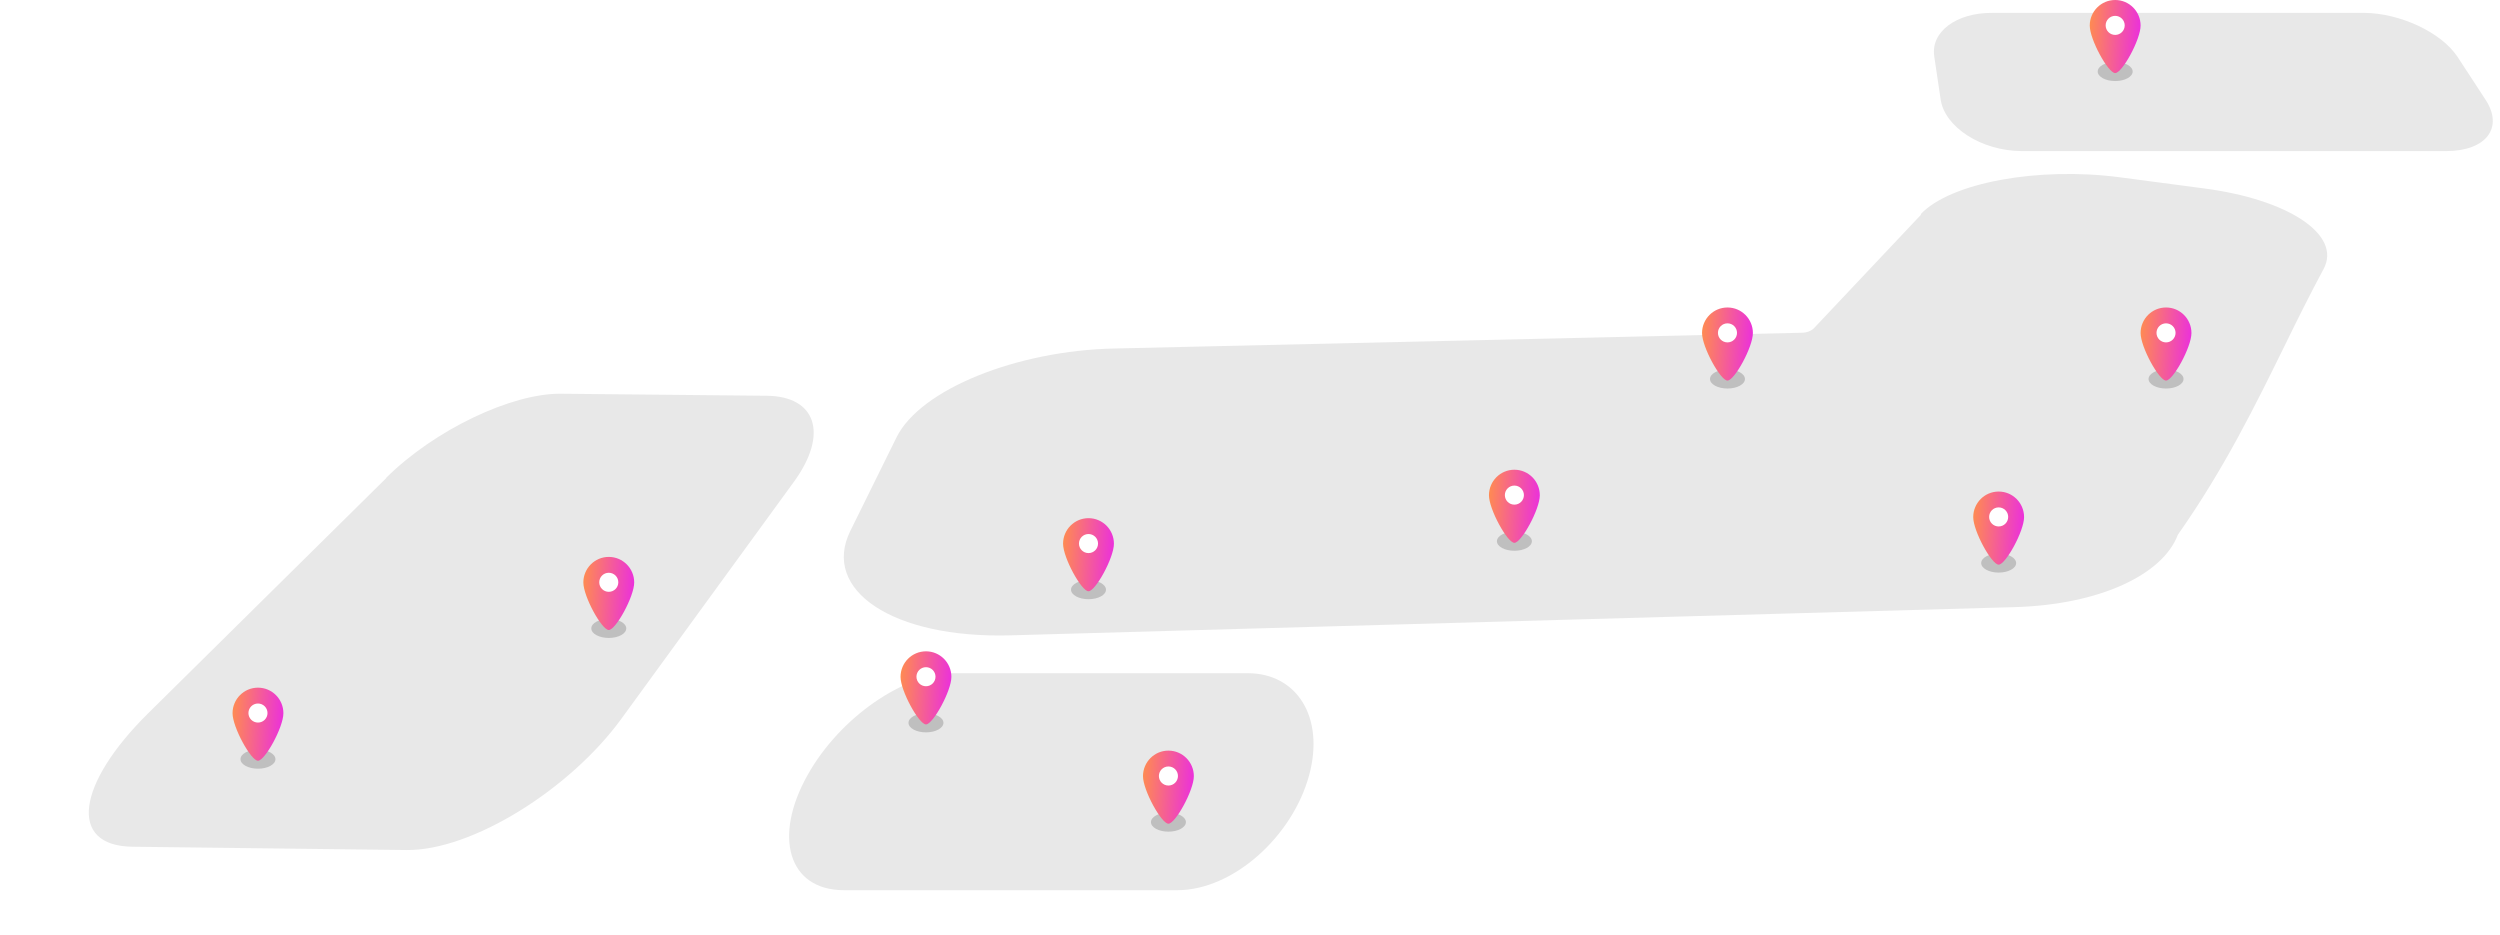 <svg width="329" height="123" viewBox="0 0 329 123" fill="none" xmlns="http://www.w3.org/2000/svg">
<path fill-rule="evenodd" clip-rule="evenodd" d="M254.545 7.38C254.077 4.17 257.489 1.662 262.163 1.696H311.144C315.818 1.729 321.239 4.237 323.389 7.447L327.081 13.097C329.512 16.775 327.222 19.884 321.893 19.884H266.042C260.714 19.851 255.9 16.708 255.386 13.064L254.545 7.413V7.38ZM106.294 101.968C110.547 94.379 119.006 88.594 125.456 88.594H164.248C170.698 88.628 174.343 94.412 172.287 102.002C170.09 110.127 162.238 117.148 154.947 117.148H111.014C103.723 117.115 101.714 110.093 106.294 101.968ZM-38.592 112.668C-44.434 117.817 -45.79 122.13 -41.443 122.13H-40.508C-36.162 122.13 -27.983 117.783 -22.468 112.668C-17.186 107.753 -16.392 103.874 -20.411 103.874H-21.299C-25.366 103.874 -32.984 107.719 -38.592 112.668ZM50.816 62.883C57.219 56.53 67.362 51.748 73.811 51.815L100.919 52.083C107.369 52.15 109.098 57.065 104.471 63.417L81.757 94.613C74.98 103.908 62.08 111.966 53.48 111.865L17.446 111.431C8.893 111.33 10.108 103.172 19.456 93.91L50.863 62.883H50.816ZM252.769 28.177C256.695 24.03 268.239 21.924 278.942 23.328L290.065 24.799C301.095 26.237 308.246 30.885 305.769 35.432C304.04 38.642 302.357 42.019 300.628 45.563C296.842 53.253 292.729 61.679 286.607 70.372C284.644 75.588 276.371 79.6 265.014 79.901L132.981 83.612C117.417 84.047 108.07 77.627 111.902 69.871L117.978 57.566C121.11 51.214 133.869 46.131 146.628 45.864L237.065 43.791C237.766 43.791 238.374 43.557 238.748 43.156L252.816 28.243L252.769 28.177Z" fill="#E8E8E8"/>
<g filter="url(#filter0_f_4306_8005)">
<path d="M280.658 9.411C280.658 10.104 279.628 10.666 278.358 10.666C277.087 10.666 276.058 10.104 276.058 9.411C276.058 8.718 277.087 8.156 278.358 8.156C279.628 8.156 280.658 8.718 280.658 9.411Z" fill="#BFBFBF"/>
</g>
<path d="M281.702 3.36C281.702 5.216 279.277 9.619 278.357 9.619C277.436 9.619 275.011 5.216 275.011 3.36C275.011 1.505 276.509 0 278.357 0C280.204 0 281.702 1.505 281.702 3.36Z" fill="url(#paint0_linear_4306_8005)"/>
<path d="M279.612 3.341C279.612 4.034 279.05 4.595 278.357 4.595C277.664 4.595 277.103 4.034 277.103 3.341C277.103 2.648 277.664 2.086 278.357 2.086C279.05 2.086 279.612 2.648 279.612 3.341Z" fill="white"/>
<g filter="url(#filter1_f_4306_8005)">
<path d="M265.324 74.099C265.324 74.791 264.294 75.353 263.024 75.353C261.754 75.353 260.724 74.791 260.724 74.099C260.724 73.406 261.754 72.844 263.024 72.844C264.294 72.844 265.324 73.406 265.324 74.099Z" fill="#BFBFBF"/>
</g>
<path d="M266.368 68.048C266.368 69.904 263.943 74.307 263.023 74.307C262.103 74.307 259.677 69.904 259.677 68.048C259.677 66.192 261.175 64.688 263.023 64.688C264.87 64.688 266.368 66.192 266.368 68.048Z" fill="url(#paint1_linear_4306_8005)"/>
<path d="M264.278 68.028C264.278 68.721 263.716 69.283 263.023 69.283C262.33 69.283 261.769 68.721 261.769 68.028C261.769 67.335 262.33 66.773 263.023 66.773C263.716 66.773 264.278 67.335 264.278 68.028Z" fill="white"/>
<g filter="url(#filter2_f_4306_8005)">
<path d="M201.595 71.227C201.595 71.92 200.565 72.482 199.294 72.482C198.024 72.482 196.994 71.92 196.994 71.227C196.994 70.534 198.024 69.973 199.294 69.973C200.565 69.973 201.595 70.534 201.595 71.227Z" fill="#BFBFBF"/>
</g>
<path d="M202.639 65.177C202.639 67.033 200.213 71.436 199.293 71.436C198.373 71.436 195.947 67.033 195.947 65.177C195.947 63.321 197.445 61.816 199.293 61.816C201.141 61.816 202.639 63.321 202.639 65.177Z" fill="url(#paint2_linear_4306_8005)"/>
<path d="M200.548 65.157C200.548 65.85 199.987 66.412 199.294 66.412C198.601 66.412 198.039 65.85 198.039 65.157C198.039 64.464 198.601 63.902 199.294 63.902C199.987 63.902 200.548 64.464 200.548 65.157Z" fill="white"/>
<g filter="url(#filter3_f_4306_8005)">
<path d="M229.637 49.876C229.637 50.569 228.607 51.13 227.336 51.13C226.066 51.13 225.036 50.569 225.036 49.876C225.036 49.183 226.066 48.621 227.336 48.621C228.607 48.621 229.637 49.183 229.637 49.876Z" fill="#BFBFBF"/>
</g>
<path d="M230.681 43.825C230.681 45.681 228.255 50.084 227.335 50.084C226.415 50.084 223.989 45.681 223.989 43.825C223.989 41.969 225.487 40.465 227.335 40.465C229.183 40.465 230.681 41.969 230.681 43.825Z" fill="url(#paint3_linear_4306_8005)"/>
<path d="M228.59 43.806C228.59 44.498 228.029 45.06 227.336 45.06C226.643 45.06 226.081 44.498 226.081 43.806C226.081 43.112 226.643 42.551 227.336 42.551C228.029 42.551 228.59 43.112 228.59 43.806Z" fill="white"/>
<g filter="url(#filter4_f_4306_8005)">
<path d="M145.548 77.602C145.548 78.295 144.518 78.857 143.248 78.857C141.977 78.857 140.947 78.295 140.947 77.602C140.947 76.909 141.977 76.348 143.248 76.348C144.518 76.348 145.548 76.909 145.548 77.602Z" fill="#BFBFBF"/>
</g>
<path d="M146.592 71.552C146.592 73.408 144.166 77.811 143.246 77.811C142.326 77.811 139.9 73.408 139.9 71.552C139.9 69.696 141.398 68.191 143.246 68.191C145.094 68.191 146.592 69.696 146.592 71.552Z" fill="url(#paint4_linear_4306_8005)"/>
<path d="M144.502 71.532C144.502 72.225 143.94 72.787 143.247 72.787C142.554 72.787 141.992 72.225 141.992 71.532C141.992 70.839 142.554 70.277 143.247 70.277C143.94 70.277 144.502 70.839 144.502 71.532Z" fill="white"/>
<g filter="url(#filter5_f_4306_8005)">
<path d="M156.065 108.192C156.065 108.885 155.036 109.447 153.765 109.447C152.495 109.447 151.465 108.885 151.465 108.192C151.465 107.499 152.495 106.938 153.765 106.938C155.036 106.938 156.065 107.499 156.065 108.192Z" fill="#BFBFBF"/>
</g>
<path d="M157.11 102.142C157.11 103.998 154.684 108.401 153.764 108.401C152.844 108.401 150.418 103.998 150.418 102.142C150.418 100.286 151.916 98.781 153.764 98.781C155.612 98.781 157.11 100.286 157.11 102.142Z" fill="url(#paint5_linear_4306_8005)"/>
<path d="M155.019 102.122C155.019 102.815 154.457 103.377 153.764 103.377C153.072 103.377 152.51 102.815 152.51 102.122C152.51 101.429 153.072 100.867 153.764 100.867C154.457 100.867 155.019 101.429 155.019 102.122Z" fill="white"/>
<g filter="url(#filter6_f_4306_8005)">
<path d="M124.158 95.126C124.158 95.819 123.128 96.38 121.858 96.38C120.587 96.38 119.558 95.819 119.558 95.126C119.558 94.433 120.587 93.871 121.858 93.871C123.128 93.871 124.158 94.433 124.158 95.126Z" fill="#BFBFBF"/>
</g>
<path d="M125.204 89.075C125.204 90.931 122.778 95.334 121.858 95.334C120.938 95.334 118.512 90.931 118.512 89.075C118.512 87.219 120.01 85.715 121.858 85.715C123.706 85.715 125.204 87.219 125.204 89.075Z" fill="url(#paint6_linear_4306_8005)"/>
<path d="M123.113 89.055C123.113 89.748 122.551 90.31 121.858 90.31C121.165 90.31 120.604 89.748 120.604 89.055C120.604 88.362 121.165 87.801 121.858 87.801C122.551 87.801 123.113 88.362 123.113 89.055Z" fill="white"/>
<g filter="url(#filter7_f_4306_8005)">
<path d="M36.249 99.907C36.249 100.6 35.22 101.162 33.949 101.162C32.679 101.162 31.649 100.6 31.649 99.907C31.649 99.214 32.679 98.652 33.949 98.652C35.22 98.652 36.249 99.214 36.249 99.907Z" fill="#BFBFBF"/>
</g>
<path d="M37.295 93.857C37.295 95.713 34.869 100.115 33.949 100.115C33.029 100.115 30.603 95.713 30.603 93.857C30.603 92.001 32.101 90.496 33.949 90.496C35.797 90.496 37.295 92.001 37.295 93.857Z" fill="url(#paint7_linear_4306_8005)"/>
<path d="M35.204 93.837C35.204 94.53 34.642 95.091 33.949 95.091C33.256 95.091 32.694 94.53 32.694 93.837C32.694 93.144 33.256 92.582 33.949 92.582C34.642 92.582 35.204 93.144 35.204 93.837Z" fill="white"/>
<g filter="url(#filter8_f_4306_8005)">
<path d="M82.415 82.7C82.415 83.393 81.386 83.955 80.115 83.955C78.845 83.955 77.815 83.393 77.815 82.7C77.815 82.007 78.845 81.445 80.115 81.445C81.386 81.445 82.415 82.007 82.415 82.7Z" fill="#BFBFBF"/>
</g>
<path d="M83.461 76.65C83.461 78.505 81.035 82.908 80.115 82.908C79.195 82.908 76.769 78.505 76.769 76.65C76.769 74.794 78.267 73.289 80.115 73.289C81.963 73.289 83.461 74.794 83.461 76.65Z" fill="url(#paint8_linear_4306_8005)"/>
<path d="M81.37 76.63C81.37 77.323 80.808 77.884 80.115 77.884C79.422 77.884 78.86 77.323 78.86 76.63C78.86 75.937 79.422 75.375 80.115 75.375C80.808 75.375 81.37 75.937 81.37 76.63Z" fill="white"/>
<g filter="url(#filter9_f_4306_8005)">
<path d="M287.351 49.876C287.351 50.569 286.321 51.13 285.05 51.13C283.78 51.13 282.75 50.569 282.75 49.876C282.75 49.183 283.78 48.621 285.05 48.621C286.321 48.621 287.351 49.183 287.351 49.876Z" fill="#BFBFBF"/>
</g>
<path d="M288.395 43.825C288.395 45.681 285.969 50.084 285.049 50.084C284.129 50.084 281.703 45.681 281.703 43.825C281.703 41.969 283.201 40.465 285.049 40.465C286.897 40.465 288.395 41.969 288.395 43.825Z" fill="url(#paint9_linear_4306_8005)"/>
<path d="M286.304 43.806C286.304 44.498 285.743 45.06 285.05 45.06C284.357 45.06 283.795 44.498 283.795 43.806C283.795 43.112 284.357 42.551 285.05 42.551C285.743 42.551 286.304 43.112 286.304 43.806Z" fill="white"/>
<defs>
<filter id="filter0_f_4306_8005" x="274.065" y="6.164" width="8.585" height="6.493" filterUnits="userSpaceOnUse" color-interpolation-filters="sRGB">
<feFlood flood-opacity="0" result="BackgroundImageFix"/>
<feBlend mode="normal" in="SourceGraphic" in2="BackgroundImageFix" result="shape"/>
<feGaussianBlur stdDeviation="0.996" result="effect1_foregroundBlur_4306_8005"/>
</filter>
<filter id="filter1_f_4306_8005" x="258.731" y="70.851" width="8.585" height="6.493" filterUnits="userSpaceOnUse" color-interpolation-filters="sRGB">
<feFlood flood-opacity="0" result="BackgroundImageFix"/>
<feBlend mode="normal" in="SourceGraphic" in2="BackgroundImageFix" result="shape"/>
<feGaussianBlur stdDeviation="0.996" result="effect1_foregroundBlur_4306_8005"/>
</filter>
<filter id="filter2_f_4306_8005" x="195.002" y="67.98" width="8.585" height="6.493" filterUnits="userSpaceOnUse" color-interpolation-filters="sRGB">
<feFlood flood-opacity="0" result="BackgroundImageFix"/>
<feBlend mode="normal" in="SourceGraphic" in2="BackgroundImageFix" result="shape"/>
<feGaussianBlur stdDeviation="0.996" result="effect1_foregroundBlur_4306_8005"/>
</filter>
<filter id="filter3_f_4306_8005" x="223.044" y="46.629" width="8.585" height="6.493" filterUnits="userSpaceOnUse" color-interpolation-filters="sRGB">
<feFlood flood-opacity="0" result="BackgroundImageFix"/>
<feBlend mode="normal" in="SourceGraphic" in2="BackgroundImageFix" result="shape"/>
<feGaussianBlur stdDeviation="0.996" result="effect1_foregroundBlur_4306_8005"/>
</filter>
<filter id="filter4_f_4306_8005" x="138.955" y="74.355" width="8.585" height="6.493" filterUnits="userSpaceOnUse" color-interpolation-filters="sRGB">
<feFlood flood-opacity="0" result="BackgroundImageFix"/>
<feBlend mode="normal" in="SourceGraphic" in2="BackgroundImageFix" result="shape"/>
<feGaussianBlur stdDeviation="0.996" result="effect1_foregroundBlur_4306_8005"/>
</filter>
<filter id="filter5_f_4306_8005" x="149.472" y="104.945" width="8.585" height="6.493" filterUnits="userSpaceOnUse" color-interpolation-filters="sRGB">
<feFlood flood-opacity="0" result="BackgroundImageFix"/>
<feBlend mode="normal" in="SourceGraphic" in2="BackgroundImageFix" result="shape"/>
<feGaussianBlur stdDeviation="0.996" result="effect1_foregroundBlur_4306_8005"/>
</filter>
<filter id="filter6_f_4306_8005" x="117.565" y="91.879" width="8.585" height="6.493" filterUnits="userSpaceOnUse" color-interpolation-filters="sRGB">
<feFlood flood-opacity="0" result="BackgroundImageFix"/>
<feBlend mode="normal" in="SourceGraphic" in2="BackgroundImageFix" result="shape"/>
<feGaussianBlur stdDeviation="0.996" result="effect1_foregroundBlur_4306_8005"/>
</filter>
<filter id="filter7_f_4306_8005" x="29.657" y="96.66" width="8.585" height="6.493" filterUnits="userSpaceOnUse" color-interpolation-filters="sRGB">
<feFlood flood-opacity="0" result="BackgroundImageFix"/>
<feBlend mode="normal" in="SourceGraphic" in2="BackgroundImageFix" result="shape"/>
<feGaussianBlur stdDeviation="0.996" result="effect1_foregroundBlur_4306_8005"/>
</filter>
<filter id="filter8_f_4306_8005" x="75.823" y="79.453" width="8.585" height="6.493" filterUnits="userSpaceOnUse" color-interpolation-filters="sRGB">
<feFlood flood-opacity="0" result="BackgroundImageFix"/>
<feBlend mode="normal" in="SourceGraphic" in2="BackgroundImageFix" result="shape"/>
<feGaussianBlur stdDeviation="0.996" result="effect1_foregroundBlur_4306_8005"/>
</filter>
<filter id="filter9_f_4306_8005" x="280.758" y="46.629" width="8.585" height="6.493" filterUnits="userSpaceOnUse" color-interpolation-filters="sRGB">
<feFlood flood-opacity="0" result="BackgroundImageFix"/>
<feBlend mode="normal" in="SourceGraphic" in2="BackgroundImageFix" result="shape"/>
<feGaussianBlur stdDeviation="0.996" result="effect1_foregroundBlur_4306_8005"/>
</filter>
<linearGradient id="paint0_linear_4306_8005" x1="275.011" y1="0" x2="282.289" y2="0.466" gradientUnits="userSpaceOnUse">
<stop stop-color="#FF8D4E"/>
<stop offset="1" stop-color="#EA2CE2"/>
</linearGradient>
<linearGradient id="paint1_linear_4306_8005" x1="259.677" y1="64.688" x2="266.955" y2="65.154" gradientUnits="userSpaceOnUse">
<stop stop-color="#FF8D4E"/>
<stop offset="1" stop-color="#EA2CE2"/>
</linearGradient>
<linearGradient id="paint2_linear_4306_8005" x1="195.947" y1="61.816" x2="203.225" y2="62.283" gradientUnits="userSpaceOnUse">
<stop stop-color="#FF8D4E"/>
<stop offset="1" stop-color="#EA2CE2"/>
</linearGradient>
<linearGradient id="paint3_linear_4306_8005" x1="223.989" y1="40.465" x2="231.267" y2="40.931" gradientUnits="userSpaceOnUse">
<stop stop-color="#FF8D4E"/>
<stop offset="1" stop-color="#EA2CE2"/>
</linearGradient>
<linearGradient id="paint4_linear_4306_8005" x1="139.9" y1="68.191" x2="147.179" y2="68.658" gradientUnits="userSpaceOnUse">
<stop stop-color="#FF8D4E"/>
<stop offset="1" stop-color="#EA2CE2"/>
</linearGradient>
<linearGradient id="paint5_linear_4306_8005" x1="150.418" y1="98.781" x2="157.696" y2="99.248" gradientUnits="userSpaceOnUse">
<stop stop-color="#FF8D4E"/>
<stop offset="1" stop-color="#EA2CE2"/>
</linearGradient>
<linearGradient id="paint6_linear_4306_8005" x1="118.512" y1="85.715" x2="125.79" y2="86.181" gradientUnits="userSpaceOnUse">
<stop stop-color="#FF8D4E"/>
<stop offset="1" stop-color="#EA2CE2"/>
</linearGradient>
<linearGradient id="paint7_linear_4306_8005" x1="30.603" y1="90.496" x2="37.881" y2="90.962" gradientUnits="userSpaceOnUse">
<stop stop-color="#FF8D4E"/>
<stop offset="1" stop-color="#EA2CE2"/>
</linearGradient>
<linearGradient id="paint8_linear_4306_8005" x1="76.769" y1="73.289" x2="84.047" y2="73.755" gradientUnits="userSpaceOnUse">
<stop stop-color="#FF8D4E"/>
<stop offset="1" stop-color="#EA2CE2"/>
</linearGradient>
<linearGradient id="paint9_linear_4306_8005" x1="281.703" y1="40.465" x2="288.981" y2="40.931" gradientUnits="userSpaceOnUse">
<stop stop-color="#FF8D4E"/>
<stop offset="1" stop-color="#EA2CE2"/>
</linearGradient>
</defs>
</svg>
